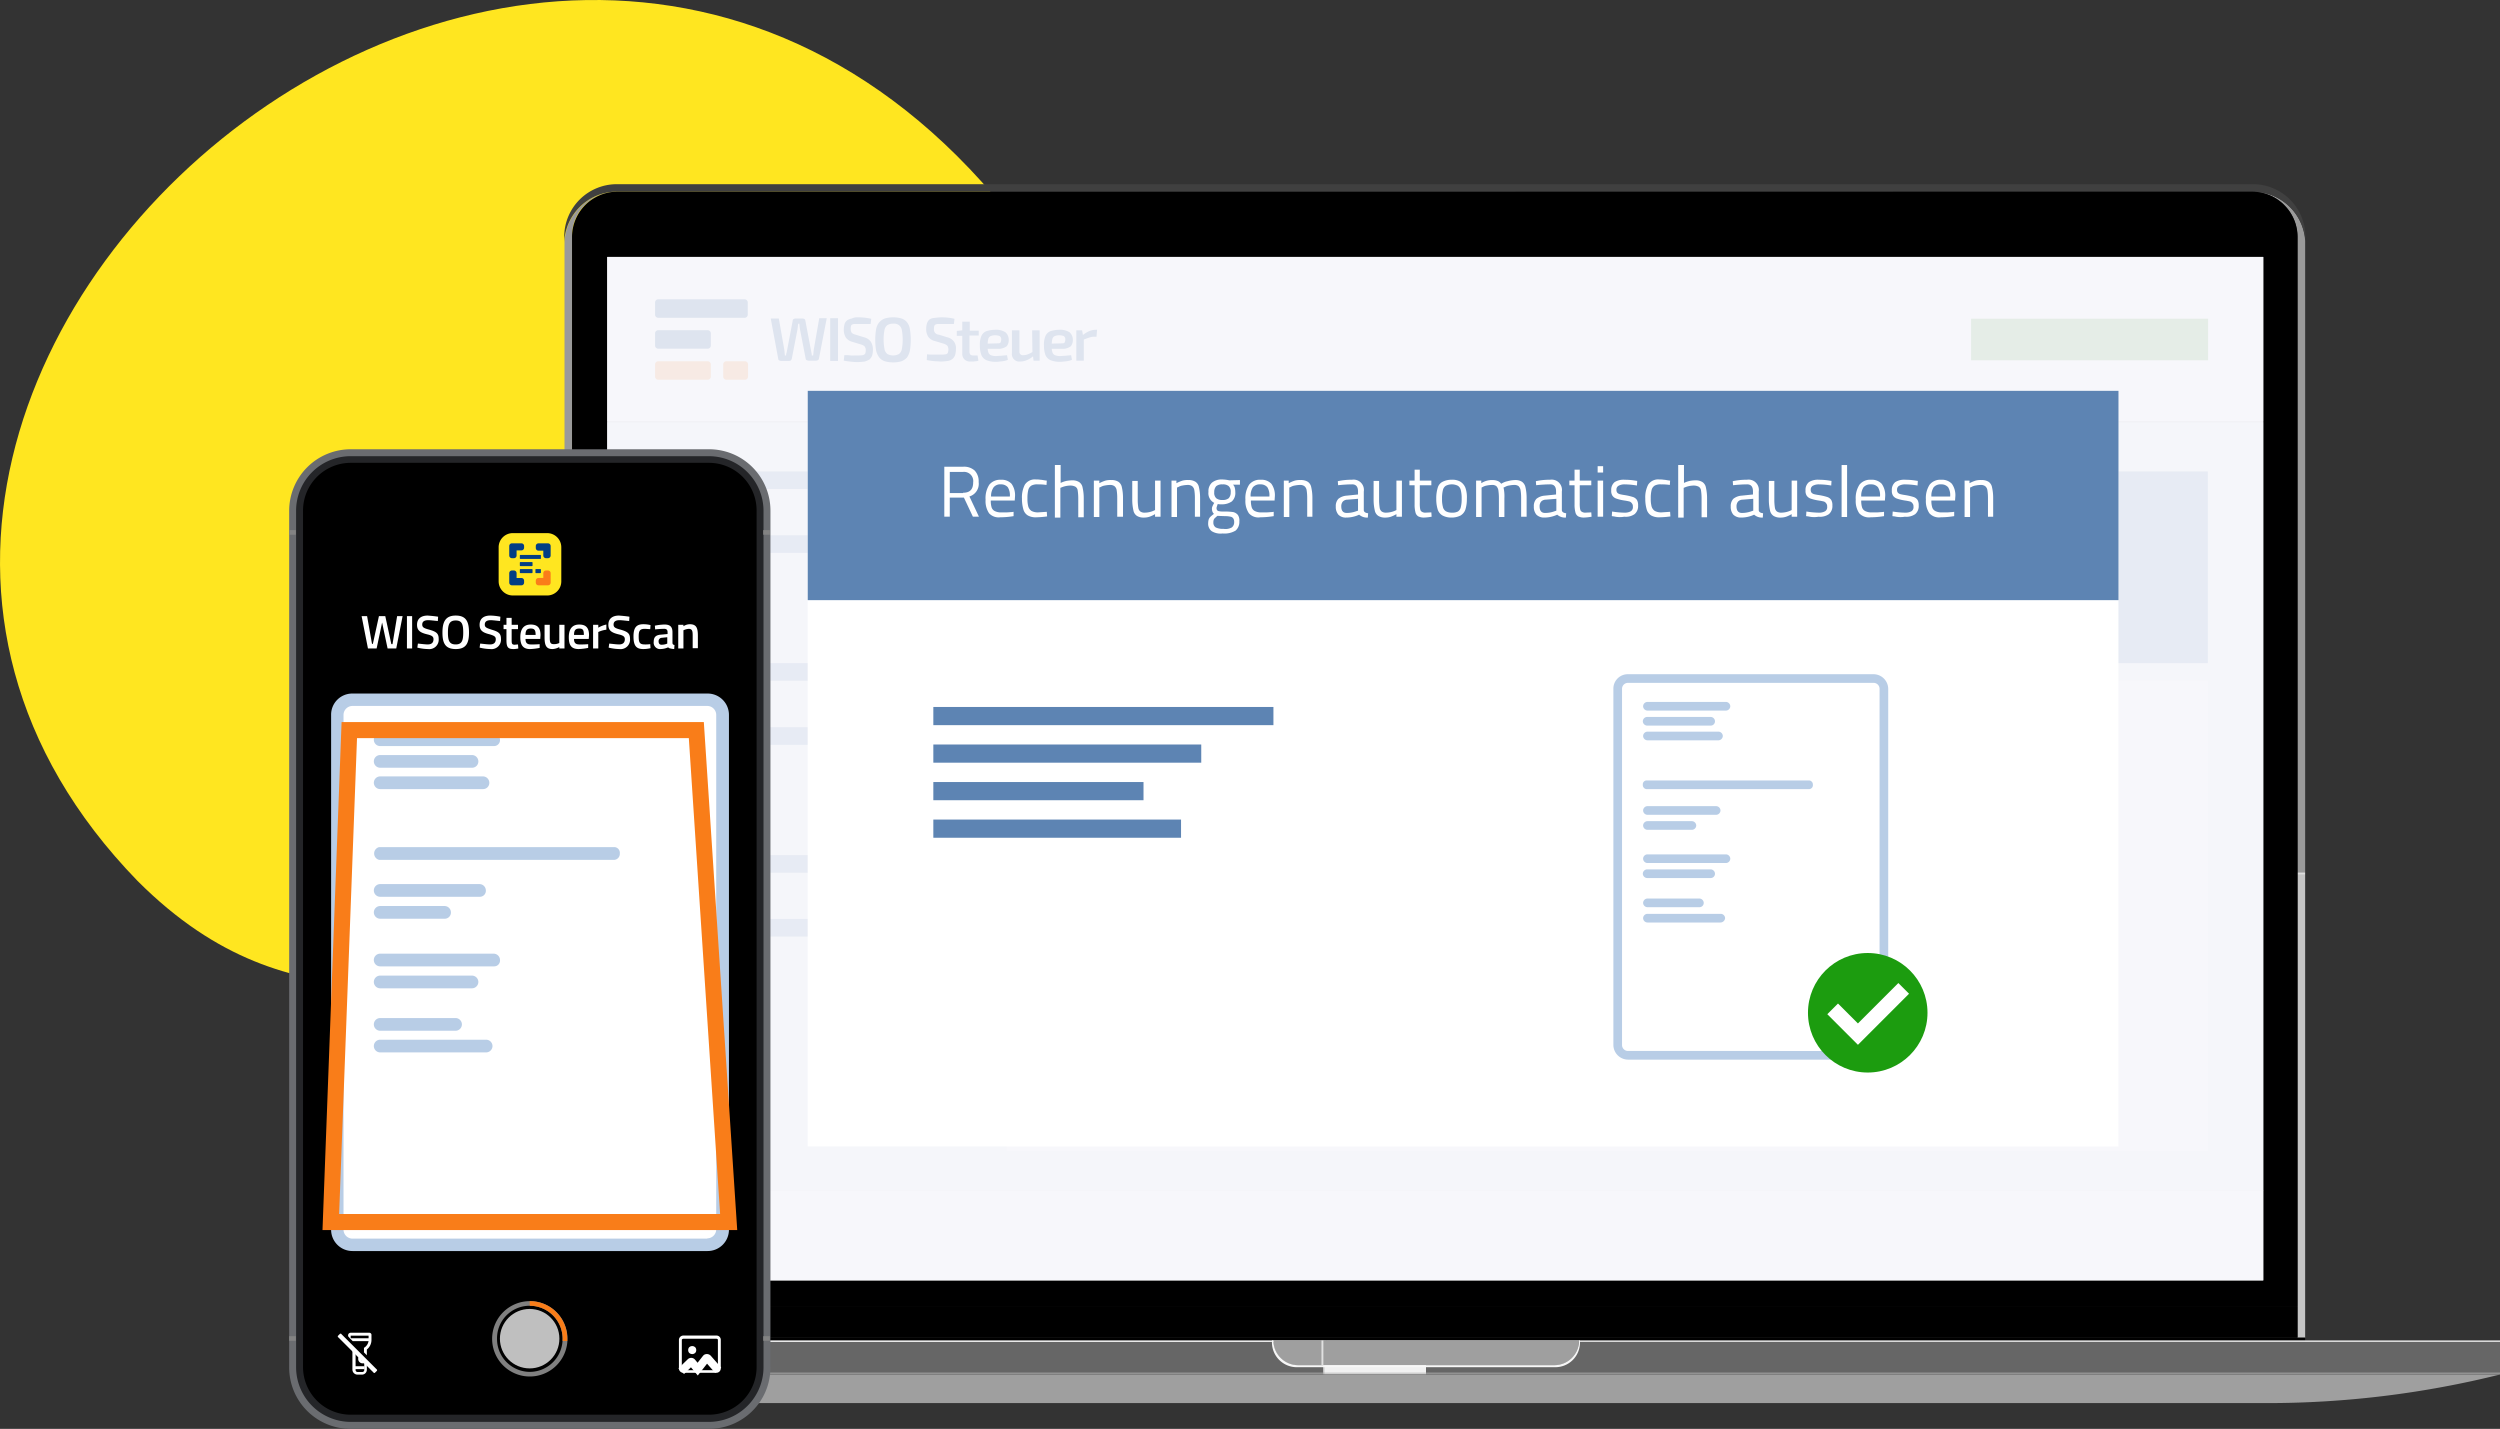<svg xmlns="http://www.w3.org/2000/svg" xmlns:xlink="http://www.w3.org/1999/xlink" width="468.055" height="267.512" viewBox="0 0 468.055 267.512">
  <rect x="0" y="0" width="468.055" height="267.512" fill="#333333" stroke="none"/>
  <defs>
    <linearGradient id="linear-gradient" x1="0.437" y1="0.593" x2="0.437" y2="0.596" gradientUnits="objectBoundingBox">
      <stop offset="0" stop-color="#9a9a9a"/>
      <stop offset="0.09" stop-color="#a2a2a2"/>
      <stop offset="0.24" stop-color="#b8b8b8"/>
      <stop offset="0.42" stop-color="#dbdbdb"/>
      <stop offset="0.45" stop-color="#e2e2e2"/>
      <stop offset="1" stop-color="#c5c5c5"/>
    </linearGradient>
    <linearGradient id="linear-gradient-2" x1="0.437" y1="11.052" x2="0.437" y2="11.101" gradientUnits="objectBoundingBox">
      <stop offset="0" stop-color="#404040"/>
      <stop offset="0.28" stop-color="#434343"/>
      <stop offset="0.45" stop-color="#4b4b4b"/>
      <stop offset="0.59" stop-color="#595959"/>
      <stop offset="0.71" stop-color="#6d6d6d"/>
      <stop offset="0.82" stop-color="#888"/>
      <stop offset="0.92" stop-color="#a7a7a7"/>
      <stop offset="1" stop-color="#c5c5c5"/>
    </linearGradient>
    <linearGradient id="linear-gradient-3" x1="0.904" y1="-15.932" x2="0.906" y2="-15.932" gradientUnits="objectBoundingBox">
      <stop offset="0" stop-color="#929292"/>
      <stop offset="0.01" stop-color="#c1c1c1"/>
      <stop offset="0.03" stop-color="#b2b2b2"/>
      <stop offset="0.05" stop-color="#9c9c9c"/>
      <stop offset="0.07" stop-color="#a4a4a4"/>
      <stop offset="0.09" stop-color="#afafaf"/>
      <stop offset="1" stop-color="#cfcfcf"/>
    </linearGradient>
    <linearGradient id="linear-gradient-4" x1="0.452" y1="-880.896" x2="0.453" y2="-880.896" gradientUnits="objectBoundingBox">
      <stop offset="0.01" stop-color="#f8f8f8"/>
      <stop offset="0.06" stop-color="#d0d0d0"/>
      <stop offset="0.5" stop-color="#f8f8f8"/>
      <stop offset="0.87" stop-color="#d0d0d0"/>
      <stop offset="0.88" stop-color="#d3d3d3"/>
      <stop offset="0.95" stop-color="#e9e9e9"/>
      <stop offset="1" stop-color="#f1f1f1"/>
    </linearGradient>
    <linearGradient id="linear-gradient-5" x1="-0.096" y1="-15.932" x2="-0.094" y2="-15.932" gradientUnits="objectBoundingBox">
      <stop offset="0" stop-color="#cfcfcf"/>
      <stop offset="0.91" stop-color="#afafaf"/>
      <stop offset="0.93" stop-color="#a4a4a4"/>
      <stop offset="0.95" stop-color="#9c9c9c"/>
      <stop offset="0.97" stop-color="#b2b2b2"/>
      <stop offset="0.99" stop-color="#c1c1c1"/>
      <stop offset="1" stop-color="#929292"/>
    </linearGradient>
    <linearGradient id="linear-gradient-6" x1="0.904" y1="-17.093" x2="0.906" y2="-17.093" gradientUnits="objectBoundingBox">
      <stop offset="0" stop-color="#666"/>
      <stop offset="0.01" stop-color="#d5d5d5"/>
      <stop offset="0.02" stop-color="#bdbdbd"/>
      <stop offset="0.04" stop-color="#868686"/>
      <stop offset="0.05" stop-color="#707070"/>
      <stop offset="0.06" stop-color="#787878"/>
      <stop offset="0.07" stop-color="#8e8e8e"/>
      <stop offset="0.09" stop-color="#b2b2b2"/>
      <stop offset="0.09" stop-color="#bcbcbc"/>
      <stop offset="1" stop-color="#f1f1f1"/>
    </linearGradient>
    <linearGradient id="linear-gradient-7" x1="-0.096" y1="-17.093" x2="-0.094" y2="-17.093" gradientUnits="objectBoundingBox">
      <stop offset="0" stop-color="#f1f1f1"/>
      <stop offset="0.91" stop-color="#bcbcbc"/>
      <stop offset="0.91" stop-color="#b2b2b2"/>
      <stop offset="0.93" stop-color="#8e8e8e"/>
      <stop offset="0.94" stop-color="#787878"/>
      <stop offset="0.95" stop-color="#707070"/>
      <stop offset="0.96" stop-color="#868686"/>
      <stop offset="0.98" stop-color="#bdbdbd"/>
      <stop offset="0.99" stop-color="#d5d5d5"/>
      <stop offset="1" stop-color="#666"/>
    </linearGradient>
    <linearGradient id="linear-gradient-8" x1="0.156" y1="-21.522" x2="0.166" y2="-21.522" gradientUnits="objectBoundingBox">
      <stop offset="0" stop-color="#9f9f9f"/>
      <stop offset="0.04" stop-color="#acacac"/>
      <stop offset="0.51" stop-color="#e5e5e5"/>
      <stop offset="0.96" stop-color="#acacac"/>
      <stop offset="1" stop-color="#9f9f9f"/>
    </linearGradient>
    <linearGradient id="linear-gradient-9" x1="0.159" y1="-19.724" x2="0.169" y2="-19.724" gradientUnits="objectBoundingBox">
      <stop offset="0" stop-color="#f7f7f7"/>
      <stop offset="0.52" stop-color="#f8f8f8"/>
      <stop offset="1" stop-color="#f7f7f7"/>
    </linearGradient>
    <linearGradient id="linear-gradient-10" x1="0.453" y1="-19.625" x2="0.453" y2="-19.524" gradientUnits="objectBoundingBox">
      <stop offset="0" stop-color="#575757"/>
      <stop offset="0.74" stop-color="#b9b9b9"/>
      <stop offset="0.85" stop-color="#b6b6b6"/>
      <stop offset="0.94" stop-color="#acacac"/>
      <stop offset="1" stop-color="#9f9f9f"/>
    </linearGradient>
    <linearGradient id="linear-gradient-11" x1="2.246" y1="0.431" x2="2.252" y2="0.431" gradientUnits="objectBoundingBox">
      <stop offset="0"/>
      <stop offset="1" stop-color="#545454"/>
    </linearGradient>
  </defs>
  <g id="Gruppe_28601" data-name="Gruppe 28601" transform="translate(-1050.444 -2685.97)">
    <path id="BG" d="M68.689,30.025c-160.6,81.139-2.238,276.992,96.248,181.3,29.938-29.938,13.99-55.958,25.741-83.378s30.777-23.5,39.731-60.994C235.445,42.336,218.1-45.518,68.689,30.025Z" transform="translate(1287.529 2685.97) rotate(90)" fill="#ffe620"/>
    <g id="Gruppe_24295" transform="translate(-62.217 2225.949)">
      <g id="Gruppe_20593_00000146483197647502833450000008387552633083280266_" transform="translate(1178.568 494.503)">
        <g id="Laptop_produkte_00000131326011036303261320000016402647471111221934_" transform="translate(0 0)">
          <path id="Pfad_10762_00000103260205854637372750000015775200172762066062_" d="M390.389,2.9H84.292A9.839,9.839,0,0,0,74.4,12.683v204.75h1.405V11.278a10.494,10.494,0,0,1,.108-1.3c0-.162.054-.27.054-.432a1.272,1.272,0,0,1,.108-.432c.054-.108.054-.27.108-.378a8.13,8.13,0,0,1,1.676-2.973c.108-.108.162-.216.27-.27l.162-.162A9.235,9.235,0,0,1,79.7,4.2a4.754,4.754,0,0,1,.541-.324,5.022,5.022,0,0,0,.541-.27h0l.432-.108h0a8.609,8.609,0,0,1,3.081-.541l306.1-.054a9.34,9.34,0,0,1,4,1.027c.162.108.378.216.541.324s.432.324.649.486h0l.324.27h0a1.645,1.645,0,0,1,.432.432l.162.162c.108.108.162.216.27.27a8.166,8.166,0,0,1,2.054,5.459V217.487h1.459V12.088A9.836,9.836,0,0,0,390.389,2.9Z" transform="translate(-34.618 -1.494)" fill="url(#linear-gradient)"/>
          <path id="Pfad_10763_00000113331329682764412540000002130342093013313203_" d="M74.3,10.083A9.85,9.85,0,0,1,84.246.3h306.1a9.85,9.85,0,0,1,9.946,9.783h0v.811A9.914,9.914,0,0,0,390.4,1.7H84.246A9.85,9.85,0,0,0,74.3,11.488h0Z" transform="translate(-34.572 -0.299)" fill="url(#linear-gradient-2)"/>
          <rect id="Rechteck_17536_00000023268545050222699050000010626733251703450765_" width="323.07" height="5.73" transform="translate(41.188 210.21)"/>
          <path id="Pfad_10764_00000102508014295396365570000009031170100032770495_" d="M400.07,11.332V211.7H77V11.332A8.489,8.489,0,0,1,85.486,2.9h306.1A8.525,8.525,0,0,1,400.07,11.332Z" transform="translate(-35.812 -1.494)"/>
          <path id="Pfad_10765_00000149383906306453972340000017699777093693745039_" d="M400.235,399.8v.54H74.3v-.54Z" transform="translate(-34.572 -183.861)"/>
          <rect id="Rechteck_17537_00000070833983447464026360000010036887557083784358_" width="201.074" height="6.108" transform="translate(0 216.75)" fill="url(#linear-gradient-3)"/>
          <rect id="Rechteck_17538_00000163062095453489959520000013865116024204338086_" width="402.148" height="0.324" transform="translate(0 216.48)" fill="url(#linear-gradient-4)"/>
          <rect id="Rechteck_17539_00000130637923062695976280000010660483466806021045_" width="201.074" height="6.108" transform="translate(201.074 216.75)" fill="url(#linear-gradient-5)"/>
          <rect id="Rechteck_17540_00000041989264945567091540000010671326961119652009_" width="201.074" height="5.73" transform="translate(0 216.75)" fill="url(#linear-gradient-6)"/>
          <rect id="Rechteck_17541_00000013188711907292456150000010034015585329801633_" width="201.074" height="5.73" transform="translate(201.074 216.75)" fill="url(#linear-gradient-7)"/>
          <path id="Pfad_10766_00000142864047824563079520000008392840167185097637_" d="M377.141,400.8a4.648,4.648,0,0,1-4.648,4.648H324.548A4.648,4.648,0,0,1,319.9,400.8h57.241Z" transform="translate(-147.419 -184.32)" fill="url(#linear-gradient-8)"/>
          <g id="Gruppe_19359_00000042710845826963627280000003205006493830185611_" transform="translate(172.228 216.462)">
            <path id="Pfad_10767_00000058562790546383674760000013929120321825214101_" d="M58.312.3a4.648,4.648,0,0,1-4.648,4.648H5.719A4.648,4.648,0,0,1,1.07.3H.8V.678A4.648,4.648,0,0,0,5.448,5.327H53.825A4.614,4.614,0,0,0,58.474.678h0V.3Z" transform="translate(-0.8 -0.3)" fill="url(#linear-gradient-9)"/>
          </g>
          <path id="Pfad_10768_00000018940856824735298090000014517619535204193176_" d="M.9,412.6a180.26,180.26,0,0,0,43.674,5.351H359.32a180.26,180.26,0,0,0,43.674-5.351Z" transform="translate(-0.846 -189.742)" fill="url(#linear-gradient-10)"/>
        </g>
        <rect id="Rechteck_25602_00000114782219883817885080000003036828766007384466_" width="310.043" height="30.864" transform="translate(47.782 13.622)" fill="#fff"/>
        <rect id="Rechteck_25603_00000085965553044292777260000005691997846837912728_" width="310.043" height="143.941" transform="translate(47.782 44.54)" fill="#edf1f5"/>
        <rect id="Rechteck_25604_00000075870926897936306000000012805623801101447341_" width="310.043" height="16.81" transform="translate(47.782 188.427)" fill="#fff"/>
        <path id="Rechteck_25666-2_00000035496885606781840080000006490906132764990345_" d="M227.6,99.8H452.457v35.891H227.6Z" transform="translate(-105.01 -46.018)" fill="#5d84b3"/>
        <rect id="Rechteck_25661_00000150083725413494152720000011826270199905328307_" width="46.701" height="3.297" transform="translate(56.755 53.782)" fill="#5d84b3"/>
        <rect id="Rechteck_25662_00000000222937612295293950000011454608463182077621_" width="36.053" height="3.297" transform="translate(56.755 65.728)" fill="#5d84b3"/>
        <rect id="Rechteck_25663_00000140008868223348327290000002706192971836152487_" width="21.243" height="3.297" transform="translate(56.755 77.728)" fill="#5d84b3"/>
        <rect id="Rechteck_25672_00000127046333787752847840000012196392773341231805_" width="21.243" height="3.297" transform="translate(56.755 113.618)" fill="#5d84b3"/>
        <rect id="Rechteck_25664_00000176017969180174795220000000870619141165169298_" width="50.755" height="3.297" transform="translate(56.755 89.673)" fill="#5d84b3"/>
        <rect id="Rechteck_25673_00000091700526573901378490000002766681220181797823_" width="50.755" height="3.297" transform="translate(56.755 125.618)" fill="#5d84b3"/>
        <rect id="Rechteck_25665_00000170980851717369334160000010503004742676536233_" width="57.133" height="3.297" transform="translate(56.755 101.673)" fill="#5d84b3"/>
        <rect id="Rechteck_25674_00000032631179109766959770000000659965103283855496_" width="57.133" height="3.297" transform="translate(56.755 137.563)" fill="#5d84b3"/>
        <rect id="Rechteck_25675_00000025408295902158814600000005378457834076972983_" width="44.377" height="7.784" transform="translate(303.125 25.189)" fill="#439b36"/>
        <rect id="Rechteck_25665-2_00000176003268689671427370000012251567664618513058_" width="128.212" height="3.297" transform="translate(133.401 75.349)" fill="#fff"/>
        <rect id="Rechteck_25665-3_00000119114974177805543850000003091930734371514526_" width="39.566" height="5.675" transform="translate(133.401 64.755)" fill="#fff"/>
        <g id="logo_00000065075590532356905920000009103692626532812681_" transform="translate(56.739 21.557)">
          <g id="Gruppe_4_00000165944810323920165720000005155850591275800233_" transform="translate(21.653 3.375)">
            <g id="Gruppe_3_00000133502246892574618030000001340715137941155462_" transform="translate(29.102 0.002)">
              <path id="Pfad_31_00000070817486003815746820000001748698512965647490_" d="M46.732,7.88a.727.727,0,0,0,.108-.486.728.728,0,0,0-.27-.649,1.253,1.253,0,0,0-.865-.162,2.448,2.448,0,0,0-.865.162.859.859,0,0,0-.432.541,4.731,4.731,0,0,0-.108.865h1.946C46.516,8.1,46.678,8.042,46.732,7.88Z" transform="translate(-20.787 -3.177)" fill="none"/>
              <path id="Pfad_32_00000148620251929480117960000007520211398237103261_" d="M24.532,7.88a1.578,1.578,0,0,0,.108-.486.728.728,0,0,0-.27-.649,1.253,1.253,0,0,0-.865-.162,2.448,2.448,0,0,0-.865.162.859.859,0,0,0-.432.541,4.731,4.731,0,0,0-.108.865h1.946C24.316,8.1,24.478,8.042,24.532,7.88Z" transform="translate(-10.587 -3.177)" fill="none"/>
              <path id="Pfad_33_00000078724538814717102240000016455347394991906693_" d="M34.326,8.854a4.31,4.31,0,0,1-.865.432,2.169,2.169,0,0,1-.811.162.635.635,0,0,1-.757-.541V4.8H30.488V9.07a1.4,1.4,0,0,0,1.189,1.568h.378a3.206,3.206,0,0,0,1.243-.27,4.018,4.018,0,0,0,1.135-.7l.108.811h1.135V4.8H34.272l.054,4.054Z" transform="translate(-14.435 -2.368)" fill="#023e84"/>
              <path id="Pfad_34_00000147913690434857446660000005565158002222692744_" d="M46.615,7.672a1.842,1.842,0,0,0,.378-1.189A1.874,1.874,0,0,0,46.4,5.078a3.252,3.252,0,0,0-2-.486h0a5.661,5.661,0,0,0-1.622.27,1.7,1.7,0,0,0-.919.919,4.109,4.109,0,0,0-.27,1.784,4.821,4.821,0,0,0,.27,1.73,1.8,1.8,0,0,0,.919.973,4.4,4.4,0,0,0,1.676.324,4.091,4.091,0,0,0,.811-.054,5.39,5.39,0,0,0,.865-.108,2.676,2.676,0,0,0,.7-.216l-.162-.865c-.324.054-.7.054-1.081.108-.378,0-.7.054-1.027.054a2.525,2.525,0,0,1-.919-.162.9.9,0,0,1-.486-.595,2.789,2.789,0,0,1-.108-.595h2.27A2.511,2.511,0,0,0,46.615,7.672Zm-3.567-.486a4.73,4.73,0,0,1,.108-.865.859.859,0,0,1,.432-.541,2.387,2.387,0,0,1,1.73,0,.787.787,0,0,1,.27.649,1.578,1.578,0,0,1-.108.486c-.054.162-.216.216-.486.216l-1.946.054Z" transform="translate(-19.535 -2.267)" fill="#023e84"/>
              <path id="Pfad_35_00000000200924710665818900000014942395719745658808_" d="M56.422,4.6a3.433,3.433,0,0,0-1.243.27,5.787,5.787,0,0,0-1.135.7l-.162-.865H52.8v5.675h1.405V6.438c.378-.162.7-.27,1.027-.378a2.745,2.745,0,0,1,.919-.162h.432l.108-1.3Z" transform="translate(-24.693 -2.276)" fill="#023e84"/>
              <path id="Pfad_36_00000126296225662498755070000011738133454757660299_" d="M6.043,4.894a2.152,2.152,0,0,0-1.3-.865L3.178,3.543a1.072,1.072,0,0,1-.7-.324.969.969,0,0,1-.216-.757,1.839,1.839,0,0,1,.054-.541.54.54,0,0,1,.216-.27,1.272,1.272,0,0,1,.432-.108H5.989L6.1.57A8.5,8.5,0,0,0,4.854.354,9.991,9.991,0,0,0,3.611.3,8.872,8.872,0,0,0,2.368.408a1.822,1.822,0,0,0-.919.27,1.646,1.646,0,0,0-.486.7A3.485,3.485,0,0,0,.8,2.462a2.677,2.677,0,0,0,.378,1.459,2.105,2.105,0,0,0,1.243.811l1.622.486a1.92,1.92,0,0,1,.486.216.918.918,0,0,1,.324.324,1.92,1.92,0,0,1,.108.541,2.713,2.713,0,0,1-.108.649.551.551,0,0,1-.432.27,4.369,4.369,0,0,1-.865.054H2.1A8.774,8.774,0,0,1,.962,7.219L.908,8.3a15.6,15.6,0,0,0,1.568.216c.486,0,.811.054,1.081.054a10.5,10.5,0,0,0,1.3-.108,1.777,1.777,0,0,0,.865-.378,1.646,1.646,0,0,0,.486-.7,4.115,4.115,0,0,0,.162-1.135A2.1,2.1,0,0,0,6.043,4.894Z" transform="translate(-0.8 -0.3)" fill="#023e84"/>
              <path id="Pfad_37_00000036227844617585233330000011128512602821906334_" d="M13.832,1.8H12.427V3.422L11.4,3.53v.919h1.027v3.3a1.43,1.43,0,0,0,.432,1.135,1.529,1.529,0,0,0,1.135.378h.432c.162,0,.378-.054.541-.054a1.578,1.578,0,0,0,.486-.108l-.162-.973h-.811a.913.913,0,0,1-.541-.162.872.872,0,0,1-.162-.486V4.395h1.73V3.476H13.832Z" transform="translate(-5.67 -0.989)" fill="#023e84"/>
              <path id="Pfad_38_00000052079918544284619870000012352539117909734808_" d="M24.415,7.672a1.842,1.842,0,0,0,.378-1.189A1.874,1.874,0,0,0,24.2,5.078a3.252,3.252,0,0,0-2-.486h0a5.661,5.661,0,0,0-1.622.27,1.7,1.7,0,0,0-.919.919,4.109,4.109,0,0,0-.27,1.784,4.821,4.821,0,0,0,.27,1.73,1.8,1.8,0,0,0,.919.973,4.4,4.4,0,0,0,1.676.324,4.091,4.091,0,0,0,.811-.054,5.39,5.39,0,0,0,.865-.108,2.676,2.676,0,0,0,.7-.216l-.162-.865c-.378.054-.7.054-1.081.108-.378,0-.7.054-1.027.054a2.525,2.525,0,0,1-.919-.162.9.9,0,0,1-.486-.595,2.789,2.789,0,0,1-.108-.595h2.27A2.706,2.706,0,0,0,24.415,7.672Zm-3.567-.486a4.731,4.731,0,0,1,.108-.865.859.859,0,0,1,.432-.541,2.387,2.387,0,0,1,1.73,0,.787.787,0,0,1,.27.649,1.578,1.578,0,0,1-.108.486c-.054.162-.216.216-.486.216l-1.946.054Z" transform="translate(-9.335 -2.267)" fill="#023e84"/>
            </g>
            <path id="Schriftzug-2_00000009561701939588721710000004817881778534087073_" d="M11.386.462,9.927,8.029a.46.46,0,0,1-.162.27.781.781,0,0,1-.378.108H7.981A1,1,0,0,1,7.6,8.3a.3.3,0,0,1-.162-.27L6.359,2.462c0-.162-.054-.324-.054-.486l-.054-.486H6.035c0,.162-.054.324-.054.486s-.054.324-.054.486L4.846,8.029c0,.108-.108.216-.162.324a.781.781,0,0,1-.378.108H2.846a1,1,0,0,1-.378-.108.3.3,0,0,1-.162-.27L.9.516H2.413L3.44,6.354c0,.162.054.324.054.486s.054.378.054.595h.216a1.92,1.92,0,0,1,.108-.541c.054-.162.054-.378.108-.541L5.008.949A.385.385,0,0,1,5.17.624.781.781,0,0,1,5.548.516h1.3a1,1,0,0,1,.378.108.467.467,0,0,1,.162.324L8.413,6.354c.054.162.054.378.108.541a1.839,1.839,0,0,1,.054.541h.27c0-.162.054-.378.054-.541s.054-.378.054-.541L9.981.462Zm2.108,0v8H12.035v-8ZM17.17.3a9.991,9.991,0,0,1,1.243.054,10.823,10.823,0,0,1,1.3.216l-.108.973H16.575a1.272,1.272,0,0,0-.432.108.359.359,0,0,0-.216.27,1.666,1.666,0,0,0-.054.541,1.241,1.241,0,0,0,.216.757,1.675,1.675,0,0,0,.7.324l1.568.486a2.152,2.152,0,0,1,1.3.865,2.8,2.8,0,0,1,.378,1.459,4.115,4.115,0,0,1-.162,1.135,2.057,2.057,0,0,1-.486.7,4.184,4.184,0,0,1-.865.378,10.5,10.5,0,0,1-1.3.108,8.409,8.409,0,0,1-1.081-.054,15.6,15.6,0,0,1-1.568-.216l.108-1.027a6.911,6.911,0,0,1,1.135.054,4.054,4.054,0,0,0,.811,0h.649a4.946,4.946,0,0,0,.865-.054.743.743,0,0,0,.432-.27,1.371,1.371,0,0,0,.108-.649.889.889,0,0,0-.108-.541A.554.554,0,0,0,18.3,5.6a1.92,1.92,0,0,0-.486-.216L16.2,4.894a2.2,2.2,0,0,1-1.243-.811,2.8,2.8,0,0,1-.378-1.459,4.115,4.115,0,0,1,.162-1.135,1.476,1.476,0,0,1,.486-.649,2.388,2.388,0,0,1,.865-.324A2.02,2.02,0,0,1,17.17.3Zm6.648,0a5,5,0,0,1,1.568.216,2.2,2.2,0,0,1,1.027.7,2.775,2.775,0,0,1,.541,1.3,12.414,12.414,0,0,1,0,4,3.477,3.477,0,0,1-.541,1.3,2.685,2.685,0,0,1-1.027.7,5,5,0,0,1-1.568.216,5.225,5.225,0,0,1-1.568-.216,2.2,2.2,0,0,1-1.027-.7,3.562,3.562,0,0,1-.595-1.3,12.414,12.414,0,0,1,0-4,2.855,2.855,0,0,1,.595-1.3,2.685,2.685,0,0,1,1.027-.7A5.225,5.225,0,0,1,23.818.3Zm0,1.189a1.9,1.9,0,0,0-1.081.27,1.46,1.46,0,0,0-.541.919,9.111,9.111,0,0,0-.162,1.784A9.952,9.952,0,0,0,22.2,6.246a1.46,1.46,0,0,0,.541.919,2.3,2.3,0,0,0,2.162,0,1.46,1.46,0,0,0,.541-.919,9.892,9.892,0,0,0,0-3.567,1.46,1.46,0,0,0-.541-.919A1.555,1.555,0,0,0,23.818,1.489Z" transform="translate(-0.9 -0.3)" fill="#023e84"/>
          </g>
          <g id="Gruppe_7_00000060739206110533387160000015556111698875360668_" transform="translate(0 0)">
            <path id="Pfad_3278_00000153697947141252011630000015176671801386318770_" d="M1.395,9.543A.592.592,0,0,1,.8,9V6.678a.592.592,0,0,1,.541-.595h9.3a.592.592,0,0,1,.595.541h0V8.948a.592.592,0,0,1-.541.595Zm0-5.784A.592.592,0,0,1,.8,3.219V.895A.592.592,0,0,1,1.341.3H17.556a.592.592,0,0,1,.595.541V3.165a.592.592,0,0,1-.541.595Z" transform="translate(-0.8 -0.3)" fill="#023e84"/>
            <g id="Gruppe_5_00000158722286499131575910000015315528351812977313_" transform="translate(0 11.597)">
              <path id="Pfad_3278-2_00000078763690215029499800000017132332224003951492_" d="M24.995,3.759a.592.592,0,0,1-.595-.541V.895A.592.592,0,0,1,24.941.3h3.513a.592.592,0,0,1,.595.541V3.165a.592.592,0,0,1-.541.595Z" transform="translate(-11.644 -0.3)" fill="#fa7d19"/>
              <path id="Pfad_3278-3_00000001650527082696659370000002384703989137834156_" d="M1.395,3.759A.592.592,0,0,1,.8,3.219V.895A.592.592,0,0,1,1.341.3h9.3a.592.592,0,0,1,.595.541V3.165a.592.592,0,0,1-.541.595Z" transform="translate(-0.8 -0.3)" fill="#fa7d19"/>
            </g>
          </g>
        </g>
        <path id="Rechteck_25666-3_00000127740466898737393040000015173897789827139234_" d="M227.6,172.3H452.457v88.051H227.6Z" transform="translate(-105.01 -79.33)" fill="#fff"/>
        <rect id="Rechteck_25603-2_00000146492323643691143280000007786572916882597032_" width="310.043" height="191.615" transform="translate(47.782 13.622)" fill="#f6f7fb" opacity="0.899"/>
        <g id="Gruppe_24297_00000007391763878206674890000014875506083806943164_" transform="translate(85.309 38.691)">
          <g id="Gruppe_28415" data-name="Gruppe 28415" transform="translate(0 0.011)">
            <path id="Rechteck_25666-4_00000103249573109997388700000006574769494090273696_" d="M180.4,71.9H425.8V213.355H180.4V71.9Z" transform="translate(-180.4 -71.9)" fill="#fff"/>
          </g>
          <path id="Rechteck_25666-5_00000066473531678385175010000003622062708646434971_" d="M164.8,76.7H410.2v39.188H164.8V76.7Z" transform="translate(-164.789 -76.7)" fill="#5d84b3"/>
          <g id="Gruppe_28416" data-name="Gruppe 28416" transform="translate(25.578 13.891)">
            <path id="Pfad_30438" data-name="Pfad 30438" d="M212.1,103h3.459a2.953,2.953,0,0,1,2.216.7,2.913,2.913,0,0,1,.757,2.162,2.472,2.472,0,0,1-1.73,2.7l1.784,3.784h-1.135l-1.676-3.567h-2.649v3.567H212.1Zm3.513,4.865c1.3,0,1.892-.649,1.892-1.946a1.72,1.72,0,0,0-1.946-1.946h-2.432v3.946h2.486Z" transform="translate(-212.1 -102.676)" fill="#fff"/>
            <path id="Pfad_30439" data-name="Pfad 30439" d="M227.049,113.77a4.085,4.085,0,0,1-.649-2.54,4.6,4.6,0,0,1,.7-2.811,2.622,2.622,0,0,1,2.162-.919,2.526,2.526,0,0,1,2,.757,3.674,3.674,0,0,1,.649,2.378l-.054.757h-4.486a4.218,4.218,0,0,0,.162,1.3,1.184,1.184,0,0,0,.649.7,2.564,2.564,0,0,0,1.243.216h.919c.324,0,.649-.054.919-.054l.378-.054v.811a15.424,15.424,0,0,1-2.486.216A2.43,2.43,0,0,1,227.049,113.77Zm3.892-3.135a2.824,2.824,0,0,0-.378-1.73,1.62,1.62,0,0,0-1.3-.541,1.576,1.576,0,0,0-1.351.541,2.868,2.868,0,0,0-.486,1.73Z" transform="translate(-218.671 -104.743)" fill="#fff"/>
            <path id="Pfad_30440" data-name="Pfad 30440" d="M240.135,114.157a1.9,1.9,0,0,1-.865-1.135,7,7,0,0,1-.27-2.054,5.144,5.144,0,0,1,.541-2.595,2.23,2.23,0,0,1,2.108-.973,4.09,4.09,0,0,1,.811.054c.27,0,.7.108,1.189.162l-.054.811a9.982,9.982,0,0,0-1.622-.108,2.333,2.333,0,0,0-1.189.216,1.347,1.347,0,0,0-.595.811,6.228,6.228,0,0,0-.162,1.622,5.338,5.338,0,0,0,.162,1.513,1.528,1.528,0,0,0,.595.811,2.5,2.5,0,0,0,1.243.27l1.622-.108.054.865a17.207,17.207,0,0,1-1.946.162A3.008,3.008,0,0,1,240.135,114.157Z" transform="translate(-224.46 -104.697)" fill="#fff"/>
            <path id="Pfad_30441" data-name="Pfad 30441" d="M250.454,102.4h1.027v3.351a5.194,5.194,0,0,1,1.081-.378,6.624,6.624,0,0,1,1.027-.108,2.377,2.377,0,0,1,1.351.324,1.558,1.558,0,0,1,.649,1.027,8.965,8.965,0,0,1,.216,2v3.567h-1.027V108.67a9.731,9.731,0,0,0-.108-1.513.943.943,0,0,0-.432-.7,2.09,2.09,0,0,0-.919-.216,4.555,4.555,0,0,0-1.622.324l-.27.108v5.567H250.4V102.4Z" transform="translate(-229.698 -102.4)" fill="#fff"/>
            <path id="Pfad_30442" data-name="Pfad 30442" d="M263.9,107.708h1.027v.486a6.505,6.505,0,0,1,1.135-.486,3.5,3.5,0,0,1,1.081-.108,2.377,2.377,0,0,1,1.351.324,1.558,1.558,0,0,1,.649,1.027,8.821,8.821,0,0,1,.216,1.946v3.567h-1.081v-3.513a8.938,8.938,0,0,0-.108-1.459,1.183,1.183,0,0,0-.432-.757,1.371,1.371,0,0,0-.865-.216,5.324,5.324,0,0,0-.919.108,2.029,2.029,0,0,0-.757.27l-.27.108v5.513H263.9Z" transform="translate(-235.901 -104.789)" fill="#fff"/>
            <path id="Pfad_30443" data-name="Pfad 30443" d="M278.065,114.394a1.558,1.558,0,0,1-.649-1.027,8.964,8.964,0,0,1-.216-2v-3.513h1.027v3.513a9.73,9.73,0,0,0,.108,1.513,1.094,1.094,0,0,0,.378.7,1.372,1.372,0,0,0,.865.216,4.276,4.276,0,0,0,1.892-.486V107.8H282.5v6.757H281.47v-.486a5.764,5.764,0,0,1-1.027.486,3.251,3.251,0,0,1-1.081.162A2.306,2.306,0,0,1,278.065,114.394Z" transform="translate(-242.012 -104.881)" fill="#fff"/>
            <path id="Pfad_30444" data-name="Pfad 30444" d="M290.6,107.708h1.027v.486a6.5,6.5,0,0,1,1.135-.486,3.5,3.5,0,0,1,1.081-.108,2.377,2.377,0,0,1,1.351.324,1.558,1.558,0,0,1,.649,1.027,8.822,8.822,0,0,1,.216,1.946v3.567h-.973v-3.513a8.942,8.942,0,0,0-.108-1.459,1.183,1.183,0,0,0-.432-.757,1.371,1.371,0,0,0-.865-.216,5.325,5.325,0,0,0-.919.108,2.029,2.029,0,0,0-.757.27l-.27.108v5.513h-1.027v-6.811Z" transform="translate(-248.169 -104.789)" fill="#fff"/>
            <path id="Pfad_30445" data-name="Pfad 30445" d="M304.149,117.075a1.747,1.747,0,0,1-.649-1.513,2.4,2.4,0,0,1,.108-.7,1.276,1.276,0,0,1,.324-.486c.162-.162.378-.324.649-.541a.97.97,0,0,1-.27-.378,1.6,1.6,0,0,1-.108-.541.92.92,0,0,1,.054-.378,4.673,4.673,0,0,1,.378-.757,2.008,2.008,0,0,1-1.081-2.054,2.128,2.128,0,0,1,.649-1.73,2.829,2.829,0,0,1,1.892-.595,6.13,6.13,0,0,1,1.351.162l2-.054v.865h-1.3a1.122,1.122,0,0,1,.324.541,3.389,3.389,0,0,1,.108.865,2.128,2.128,0,0,1-.649,1.73,3.21,3.21,0,0,1-1.946.541,2.855,2.855,0,0,1-.7-.054l-.162.486a.8.8,0,0,0-.054.324.568.568,0,0,0,.27.486,3.063,3.063,0,0,0,.865.108h.54a10.112,10.112,0,0,1,1.459.108,1.591,1.591,0,0,1,.865.541,1.851,1.851,0,0,1,.27,1.189,2.151,2.151,0,0,1-.7,1.73,4.046,4.046,0,0,1-2.432.541A3.15,3.15,0,0,1,304.149,117.075Zm3.784-.7a1.226,1.226,0,0,0,.432-1.027,1.153,1.153,0,0,0-.162-.649.787.787,0,0,0-.486-.324,4.56,4.56,0,0,0-1.027-.108l-1.459-.054a7.177,7.177,0,0,0-.595.541,1.153,1.153,0,0,0-.162.649,1.054,1.054,0,0,0,.432.973,3.008,3.008,0,0,0,1.459.27A2.387,2.387,0,0,0,307.932,116.373Zm-.595-5.459a1.576,1.576,0,0,0,.378-1.135,1.373,1.373,0,0,0-.378-1.135,1.582,1.582,0,0,0-1.135-.324,1.739,1.739,0,0,0-1.189.324,1.576,1.576,0,0,0-.378,1.135,1.374,1.374,0,0,0,.378,1.135,1.739,1.739,0,0,0,1.189.324A1.674,1.674,0,0,0,307.338,110.913Z" transform="translate(-254.096 -104.697)" fill="#fff"/>
            <path id="Pfad_30446" data-name="Pfad 30446" d="M317.049,113.77a4.085,4.085,0,0,1-.649-2.54,4.6,4.6,0,0,1,.7-2.811,2.552,2.552,0,0,1,2.162-.919,2.526,2.526,0,0,1,2,.757,3.674,3.674,0,0,1,.649,2.378l-.054.757h-4.432a4.219,4.219,0,0,0,.162,1.3,1.184,1.184,0,0,0,.649.7,2.564,2.564,0,0,0,1.243.216h.919c.324,0,.649-.054.919-.054l.378-.054v.811a15.926,15.926,0,0,1-2.486.216A2.364,2.364,0,0,1,317.049,113.77Zm3.838-3.135a2.824,2.824,0,0,0-.378-1.73,1.62,1.62,0,0,0-1.3-.541,1.687,1.687,0,0,0-1.405.541,2.9,2.9,0,0,0-.432,1.73Z" transform="translate(-260.024 -104.743)" fill="#fff"/>
            <path id="Pfad_30447" data-name="Pfad 30447" d="M329.5,107.708h1.027v.486a6.5,6.5,0,0,1,1.135-.486,3.5,3.5,0,0,1,1.081-.108,2.377,2.377,0,0,1,1.351.324,1.558,1.558,0,0,1,.649,1.027,8.823,8.823,0,0,1,.216,1.946v3.567h-.973v-3.513a8.935,8.935,0,0,0-.108-1.459,1.183,1.183,0,0,0-.432-.757,1.371,1.371,0,0,0-.865-.216,5.324,5.324,0,0,0-.919.108,2.029,2.029,0,0,0-.757.27l-.27.108v5.513h-1.027v-6.811Z" transform="translate(-266.043 -104.789)" fill="#fff"/>
            <path id="Pfad_30448" data-name="Pfad 30448" d="M348.187,114.04a2.214,2.214,0,0,1-.487-1.513,1.982,1.982,0,0,1,.487-1.459,2.807,2.807,0,0,1,1.567-.595l2.108-.216v-.595c0-.865-.378-1.3-1.081-1.3a25.547,25.547,0,0,0-2.649.162l-.054-.757a11.9,11.9,0,0,1,2.649-.27,1.931,1.931,0,0,1,2.216,2.216v3.459c0,.324.27.541.811.595l-.054.811a2.184,2.184,0,0,1-1.622-.541,5.669,5.669,0,0,1-2.432.541A1.912,1.912,0,0,1,348.187,114.04Zm3.351-.649.324-.108v-2.216l-2,.162a1.182,1.182,0,0,0-.865.378,1.375,1.375,0,0,0-.27.865c0,.811.324,1.243,1.027,1.243A5.189,5.189,0,0,0,351.538,113.392Z" transform="translate(-274.405 -104.743)" fill="#fff"/>
            <path id="Pfad_30449" data-name="Pfad 30449" d="M361.665,114.394a1.558,1.558,0,0,1-.649-1.027,8.964,8.964,0,0,1-.216-2v-3.513h1.027v3.513a9.727,9.727,0,0,0,.108,1.513,1.094,1.094,0,0,0,.378.7,1.371,1.371,0,0,0,.865.216,4.276,4.276,0,0,0,1.892-.486V107.8H366.1v6.757H365.07v-.486a5.764,5.764,0,0,1-1.027.486,3.25,3.25,0,0,1-1.081.162A2.306,2.306,0,0,1,361.665,114.394Z" transform="translate(-280.424 -104.881)" fill="#fff"/>
            <path id="Pfad_30450" data-name="Pfad 30450" d="M374.876,112.756a1.163,1.163,0,0,1-.541-.757,5.6,5.6,0,0,1-.162-1.513v-3.567H373.2v-.865h.973V104h.973v2.054h2.162v.865h-2.162v3.243a6.574,6.574,0,0,0,.054,1.135c.054.27.108.432.27.541a1.159,1.159,0,0,0,.649.216l1.189-.054.054.811a9.757,9.757,0,0,1-1.459.162A2.427,2.427,0,0,1,374.876,112.756Z" transform="translate(-286.122 -103.135)" fill="#fff"/>
            <path id="Pfad_30451" data-name="Pfad 30451" d="M383.689,114.2a1.974,1.974,0,0,1-.919-1.135,6.608,6.608,0,0,1-.27-2,6.738,6.738,0,0,1,.27-2.054,1.792,1.792,0,0,1,.919-1.135,3.657,3.657,0,0,1,1.676-.378,2.963,2.963,0,0,1,1.676.378,2.394,2.394,0,0,1,.919,1.135,5.391,5.391,0,0,1,.27,2.054,6.608,6.608,0,0,1-.27,2,2.119,2.119,0,0,1-.919,1.135,3.73,3.73,0,0,1-1.73.378A3.419,3.419,0,0,1,383.689,114.2Zm2.865-.757a1.284,1.284,0,0,0,.54-.811,5.773,5.773,0,0,0,.162-1.568,6.226,6.226,0,0,0-.162-1.622,1.284,1.284,0,0,0-.54-.811,2.519,2.519,0,0,0-2.27,0,1.284,1.284,0,0,0-.54.811,6.226,6.226,0,0,0-.162,1.622,5.337,5.337,0,0,0,.162,1.513,1.284,1.284,0,0,0,.54.811,2.2,2.2,0,0,0,1.135.27A2.236,2.236,0,0,0,386.554,113.446Z" transform="translate(-290.395 -104.743)" fill="#fff"/>
            <path id="Pfad_30452" data-name="Pfad 30452" d="M396.2,107.708h1.027v.486a3.62,3.62,0,0,1,2.054-.595,2.618,2.618,0,0,1,.973.162,1.383,1.383,0,0,1,.7.541,3.425,3.425,0,0,1,1.189-.486,5.876,5.876,0,0,1,1.405-.216,2.306,2.306,0,0,1,1.3.324,1.7,1.7,0,0,1,.649,1.027,8.819,8.819,0,0,1,.216,1.946v3.567h-1.027v-3.513a8.939,8.939,0,0,0-.108-1.459,1.432,1.432,0,0,0-.378-.757,1.371,1.371,0,0,0-.865-.216,5.324,5.324,0,0,0-.919.108,2.029,2.029,0,0,0-.757.27l-.27.108a7.364,7.364,0,0,1,.162,2v3.513h-1.027v-3.513a9.726,9.726,0,0,0-.108-1.513,1.432,1.432,0,0,0-.378-.757,1.278,1.278,0,0,0-.865-.216,5.324,5.324,0,0,0-.919.108,2.468,2.468,0,0,0-.757.27l-.216.108v5.513h-1.027v-6.811Z" transform="translate(-296.69 -104.789)" fill="#fff"/>
            <path id="Pfad_30453" data-name="Pfad 30453" d="M416.786,114.04a2.214,2.214,0,0,1-.486-1.513,1.982,1.982,0,0,1,.486-1.459,2.808,2.808,0,0,1,1.568-.595l2.108-.216v-.595c0-.865-.378-1.3-1.081-1.3a25.545,25.545,0,0,0-2.648.162l-.054-.757a11.9,11.9,0,0,1,2.649-.27,1.931,1.931,0,0,1,2.216,2.216v3.459c0,.324.27.541.811.595l-.054.811a2.184,2.184,0,0,1-1.622-.541,5.669,5.669,0,0,1-2.432.541A2,2,0,0,1,416.786,114.04Zm3.405-.649.324-.108v-2.216l-2,.162a1.182,1.182,0,0,0-.865.378,1.375,1.375,0,0,0-.27.865c0,.811.324,1.243,1.027,1.243A5.189,5.189,0,0,0,420.192,113.392Z" transform="translate(-305.925 -104.743)" fill="#fff"/>
            <path id="Pfad_30454" data-name="Pfad 30454" d="M430.276,112.756a1.163,1.163,0,0,1-.54-.757,5.6,5.6,0,0,1-.162-1.513v-3.567H428.6v-.865h.973V104h.973v2.054h2.162v.865h-2.162v3.243a6.577,6.577,0,0,0,.054,1.135c.054.27.108.432.27.541a1.159,1.159,0,0,0,.649.216l1.189-.054.054.811a9.757,9.757,0,0,1-1.459.162A2.427,2.427,0,0,1,430.276,112.756Z" transform="translate(-311.577 -103.135)" fill="#fff"/>
            <path id="Pfad_30455" data-name="Pfad 30455" d="M438.4,102.8h1.027v1.189H438.4Zm0,2.7h1.027v6.757H438.4Z" transform="translate(-316.08 -102.584)" fill="#fff"/>
            <path id="Pfad_30456" data-name="Pfad 30456" d="M443.641,114.365l-.432-.054.054-.865a15.812,15.812,0,0,0,2.324.216,2.272,2.272,0,0,0,1.189-.27.893.893,0,0,0,.378-.865.862.862,0,0,0-.216-.649.787.787,0,0,0-.486-.324,8.478,8.478,0,0,0-.865-.162l-.324-.054a7.9,7.9,0,0,1-1.243-.324,1.45,1.45,0,0,1-.7-.541,1.625,1.625,0,0,1-.216-.973,1.854,1.854,0,0,1,.649-1.568,3.17,3.17,0,0,1,1.892-.432,11.817,11.817,0,0,1,1.946.162l.378.054-.054.865a14.11,14.11,0,0,0-2.27-.216,2.272,2.272,0,0,0-1.189.27.818.818,0,0,0-.378.757.807.807,0,0,0,.162.541,1.045,1.045,0,0,0,.487.27,8.483,8.483,0,0,0,.865.162l.324.054a11.221,11.221,0,0,1,1.3.324,1.45,1.45,0,0,1,.7.541,1.933,1.933,0,0,1,.216,1.027,1.966,1.966,0,0,1-.649,1.622,2.89,2.89,0,0,1-1.946.486A4.547,4.547,0,0,1,443.641,114.365Z" transform="translate(-318.239 -104.743)" fill="#fff"/>
            <path id="Pfad_30457" data-name="Pfad 30457" d="M456.035,114.157a1.9,1.9,0,0,1-.865-1.135,7,7,0,0,1-.27-2.054,5.144,5.144,0,0,1,.541-2.595,2.23,2.23,0,0,1,2.108-.973,4.09,4.09,0,0,1,.811.054c.27,0,.7.108,1.189.162l-.054.811a9.982,9.982,0,0,0-1.622-.108,2.332,2.332,0,0,0-1.189.216,1.347,1.347,0,0,0-.595.811,6.227,6.227,0,0,0-.162,1.622,5.338,5.338,0,0,0,.162,1.513,1.528,1.528,0,0,0,.595.811,2.5,2.5,0,0,0,1.243.27l1.622-.108.054.865a17.206,17.206,0,0,1-1.946.162A3.008,3.008,0,0,1,456.035,114.157Z" transform="translate(-323.661 -104.697)" fill="#fff"/>
            <path id="Pfad_30458" data-name="Pfad 30458" d="M466.354,102.4h1.027v3.351a5.194,5.194,0,0,1,1.081-.378,6.624,6.624,0,0,1,1.027-.108,2.377,2.377,0,0,1,1.351.324,1.558,1.558,0,0,1,.649,1.027,8.968,8.968,0,0,1,.216,2v3.567h-1.027V108.67a9.731,9.731,0,0,0-.108-1.513.943.943,0,0,0-.432-.7,2.09,2.09,0,0,0-.919-.216,4.555,4.555,0,0,0-1.622.324l-.27.108v5.567H466.3V102.4Z" transform="translate(-328.899 -102.4)" fill="#fff"/>
            <path id="Pfad_30459" data-name="Pfad 30459" d="M484.987,114.04a2.214,2.214,0,0,1-.487-1.513,1.982,1.982,0,0,1,.487-1.459,2.808,2.808,0,0,1,1.568-.595l2.108-.216v-.595c0-.865-.378-1.3-1.081-1.3a25.545,25.545,0,0,0-2.649.162l-.054-.757a11.9,11.9,0,0,1,2.649-.27,1.931,1.931,0,0,1,2.216,2.216v3.459c0,.324.27.541.811.595l-.054.811a2.184,2.184,0,0,1-1.622-.541,5.669,5.669,0,0,1-2.432.541A2,2,0,0,1,484.987,114.04Zm3.405-.649.324-.108v-2.216l-2,.162a1.182,1.182,0,0,0-.865.378,1.375,1.375,0,0,0-.27.865c0,.811.324,1.243,1.027,1.243A5.189,5.189,0,0,0,488.392,113.392Z" transform="translate(-337.262 -104.743)" fill="#fff"/>
            <path id="Pfad_30460" data-name="Pfad 30460" d="M498.565,114.394a1.558,1.558,0,0,1-.649-1.027,8.966,8.966,0,0,1-.216-2v-3.513h1.027v3.513a9.727,9.727,0,0,0,.108,1.513,1.094,1.094,0,0,0,.378.7,1.371,1.371,0,0,0,.865.216,4.276,4.276,0,0,0,1.892-.486V107.8H503v6.757H501.97v-.486a5.764,5.764,0,0,1-1.027.486,3.251,3.251,0,0,1-1.081.162A2.305,2.305,0,0,1,498.565,114.394Z" transform="translate(-343.327 -104.881)" fill="#fff"/>
            <path id="Pfad_30461" data-name="Pfad 30461" d="M510.941,114.365l-.432-.054.054-.865a15.81,15.81,0,0,0,2.324.216,2.272,2.272,0,0,0,1.189-.27.893.893,0,0,0,.378-.865.861.861,0,0,0-.216-.649.787.787,0,0,0-.486-.324,8.48,8.48,0,0,0-.865-.162l-.324-.054a7.89,7.89,0,0,1-1.243-.324,1.45,1.45,0,0,1-.7-.541,1.626,1.626,0,0,1-.216-.973,1.854,1.854,0,0,1,.649-1.568,3.17,3.17,0,0,1,1.892-.432,11.816,11.816,0,0,1,1.946.162l.378.054-.054.865a14.11,14.11,0,0,0-2.27-.216,2.271,2.271,0,0,0-1.189.27.818.818,0,0,0-.378.757.807.807,0,0,0,.162.541,1.045,1.045,0,0,0,.486.27,8.49,8.49,0,0,0,.865.162l.324.054a11.221,11.221,0,0,1,1.3.324,1.449,1.449,0,0,1,.7.541,1.933,1.933,0,0,1,.216,1.027,1.966,1.966,0,0,1-.649,1.622,2.89,2.89,0,0,1-1.946.486A4.548,4.548,0,0,1,510.941,114.365Z" transform="translate(-349.162 -104.743)" fill="#fff"/>
            <path id="Pfad_30462" data-name="Pfad 30462" d="M522.9,102.4h1.027v9.729H522.9Z" transform="translate(-354.906 -102.4)" fill="#fff"/>
            <path id="Pfad_30463" data-name="Pfad 30463" d="M528.449,113.77a4.086,4.086,0,0,1-.649-2.54,4.6,4.6,0,0,1,.7-2.811,2.552,2.552,0,0,1,2.162-.919,2.526,2.526,0,0,1,2,.757,3.674,3.674,0,0,1,.649,2.378l-.054.757h-4.432a4.217,4.217,0,0,0,.162,1.3,1.184,1.184,0,0,0,.649.7,2.564,2.564,0,0,0,1.243.216h.919c.324,0,.649-.054.919-.054l.378-.054v.811a15.926,15.926,0,0,1-2.486.216A2.481,2.481,0,0,1,528.449,113.77Zm3.892-3.135a2.823,2.823,0,0,0-.378-1.73,1.62,1.62,0,0,0-1.3-.541,1.688,1.688,0,0,0-1.405.541,2.9,2.9,0,0,0-.432,1.73Z" transform="translate(-357.157 -104.743)" fill="#fff"/>
            <path id="Pfad_30464" data-name="Pfad 30464" d="M540.84,114.365l-.432-.054.054-.865a15.811,15.811,0,0,0,2.324.216,2.271,2.271,0,0,0,1.189-.27.892.892,0,0,0,.378-.865.862.862,0,0,0-.216-.649.787.787,0,0,0-.486-.324,8.488,8.488,0,0,0-.865-.162l-.324-.054a7.9,7.9,0,0,1-1.243-.324,1.45,1.45,0,0,1-.7-.541,1.625,1.625,0,0,1-.216-.973,1.854,1.854,0,0,1,.649-1.568,3.17,3.17,0,0,1,1.892-.432,11.817,11.817,0,0,1,1.946.162l.378.054-.054.865a14.11,14.11,0,0,0-2.27-.216,2.272,2.272,0,0,0-1.189.27.818.818,0,0,0-.378.757.807.807,0,0,0,.162.541,1.045,1.045,0,0,0,.487.27,8.485,8.485,0,0,0,.865.162l.324.054a11.216,11.216,0,0,1,1.3.324,1.45,1.45,0,0,1,.7.541,1.932,1.932,0,0,1,.216,1.027,1.966,1.966,0,0,1-.649,1.622,2.89,2.89,0,0,1-1.946.486A4.546,4.546,0,0,1,540.84,114.365Z" transform="translate(-362.901 -104.743)" fill="#fff"/>
            <path id="Pfad_30465" data-name="Pfad 30465" d="M552.749,113.77a4.085,4.085,0,0,1-.649-2.54,4.6,4.6,0,0,1,.7-2.811,2.552,2.552,0,0,1,2.162-.919,2.526,2.526,0,0,1,2,.757,3.673,3.673,0,0,1,.649,2.378l-.054.757h-4.432a4.216,4.216,0,0,0,.162,1.3,1.183,1.183,0,0,0,.649.7,2.565,2.565,0,0,0,1.243.216h.919c.324,0,.649-.054.919-.054l.378-.054v.811a15.926,15.926,0,0,1-2.486.216A2.422,2.422,0,0,1,552.749,113.77Zm3.892-3.135a2.824,2.824,0,0,0-.378-1.73,1.62,1.62,0,0,0-1.3-.541,1.687,1.687,0,0,0-1.405.541,2.894,2.894,0,0,0-.432,1.73Z" transform="translate(-368.322 -104.743)" fill="#fff"/>
            <path id="Pfad_30466" data-name="Pfad 30466" d="M565.3,107.708h1.027v.486a6.507,6.507,0,0,1,1.135-.486,3.5,3.5,0,0,1,1.081-.108,2.377,2.377,0,0,1,1.351.324,1.558,1.558,0,0,1,.649,1.027,8.817,8.817,0,0,1,.216,1.946v3.567h-.973v-3.513a8.934,8.934,0,0,0-.108-1.459,1.184,1.184,0,0,0-.432-.757,1.372,1.372,0,0,0-.865-.216,5.324,5.324,0,0,0-.919.108,2.03,2.03,0,0,0-.757.27l-.27.108v5.513h-1.027v-6.811Z" transform="translate(-374.388 -104.789)" fill="#fff"/>
          </g>
          <rect id="Rechteck_26025_00000139291640632821790220000010024229706972466357_" width="63.674" height="3.405" transform="translate(23.524 59.187)" fill="#5d84b3"/>
          <rect id="Rechteck_26026_00000140004026444769927440000011634586077885390227_" width="50.16" height="3.405" transform="translate(23.524 66.214)" fill="#5d84b3"/>
          <rect id="Rechteck_26027_00000137113012296003510040000005798441435582578587_" width="39.35" height="3.405" transform="translate(23.524 73.241)" fill="#5d84b3"/>
          <rect id="Rechteck_26028_00000081649832637604896120000017514525877087681932_" width="46.377" height="3.405" transform="translate(23.524 80.268)" fill="#5d84b3"/>
        </g>
        <g id="Gruppe_25849" transform="translate(236.15 91.745)">
          <path id="Rechteck_25906_00000023254876061777908310000015487149447032493717_" d="M3.043-.7h43.4A3.253,3.253,0,0,1,49.69,2.543V66.6a3.253,3.253,0,0,1-3.243,3.243H3.043A3.253,3.253,0,0,1-.2,66.6V2.543A3.253,3.253,0,0,1,3.043-.7Z" transform="translate(0.958 1.511)" fill="#fff"/>
          <path id="Rechteck_25906_-_Kontur_00000176025360505602056030000000327535045180488342_" d="M1.155-2.2H47.1A2.768,2.768,0,0,1,49.856.557V67.2A2.768,2.768,0,0,1,47.1,69.96H1.155A2.768,2.768,0,0,1-1.6,67.2V.557A2.7,2.7,0,0,1,1.155-2.2ZM47.1,68.338A1.108,1.108,0,0,0,48.235,67.2V.557A1.108,1.108,0,0,0,47.1-.578H1.155A1.108,1.108,0,0,0,.02.557V67.2a1.108,1.108,0,0,0,1.135,1.135Z" transform="translate(1.603 2.2)" fill="#b8cde6"/>
          <path id="Linie_1377_00000044168735953452239400000012848814757110129283_" d="M24.213,9.022H9.511A.831.831,0,0,1,8.7,8.211h0A.831.831,0,0,1,9.511,7.4h14.7a.831.831,0,0,1,.811.811h0a.831.831,0,0,1-.811.811Z" transform="translate(-3.131 -2.211)" fill="#b8cde6"/>
          <path id="Linie_1378_00000048480934940698294690000013725603600769380025_" d="M39.782,36.222H9.243a.766.766,0,0,1-.649-.811.726.726,0,0,1,.649-.811h30.54a.766.766,0,0,1,.649.811A.734.734,0,0,1,39.782,36.222Z" transform="translate(-3.079 -14.709)" fill="#b8cde6"/>
          <path id="Linie_1380_00000103228694110529408440000003893755315082050485_" d="M21.3,14.222H9.411a.831.831,0,0,1-.811-.811h0a.831.831,0,0,1,.811-.811H21.3a.831.831,0,0,1,.811.811h0a.8.8,0,0,1-.811.811Z" transform="translate(-3.085 -4.6)" fill="#b8cde6"/>
          <path id="Linie_1381_00000119096240674534711570000014481464084389861782_" d="M24.213,61.822H9.511a.831.831,0,0,1-.811-.811h0a.831.831,0,0,1,.811-.811h14.7a.831.831,0,0,1,.811.811h0a.831.831,0,0,1-.811.811Z" transform="translate(-3.131 -26.471)" fill="#b8cde6"/>
          <path id="Linie_1382_00000179642996110991552740000000896589313737069967_" d="M21.3,67.022H9.411a.831.831,0,0,1-.811-.811h0a.831.831,0,0,1,.811-.811H21.3a.831.831,0,0,1,.811.811h0a.8.8,0,0,1-.811.811Z" transform="translate(-3.085 -28.861)" fill="#b8cde6"/>
          <path id="Linie_1383_00000109022962985266744840000015006612897734797957_" d="M19.24,77.122H9.511a.831.831,0,0,1-.811-.811h0a.831.831,0,0,1,.811-.811H19.24a.831.831,0,0,1,.811.811h0a.8.8,0,0,1-.811.811Z" transform="translate(-3.131 -33.501)" fill="#b8cde6"/>
          <path id="Linie_1384_00000103231039075425043810000013476960854868164260_" d="M23.186,82.422H9.511a.831.831,0,0,1-.811-.811h0a.831.831,0,0,1,.811-.811H23.24a.831.831,0,0,1,.811.811h0a.881.881,0,0,1-.865.811Z" transform="translate(-3.131 -35.937)" fill="#b8cde6"/>
          <path id="Linie_1389_00000059997214804457430740000005342418104097414317_" d="M22.754,19.322H9.511a.831.831,0,0,1-.811-.811h0a.831.831,0,0,1,.811-.811h13.3a.831.831,0,0,1,.811.811h0a.844.844,0,0,1-.865.811Z" transform="translate(-3.131 -6.944)" fill="#b8cde6"/>
          <path id="Linie_1390_00000092441557935081907300000012905460312257441722_" d="M22.375,45.122H9.511a.831.831,0,0,1-.811-.811h0a.831.831,0,0,1,.811-.811H22.375a.831.831,0,0,1,.811.811h0a.831.831,0,0,1-.811.811Z" transform="translate(-3.131 -18.798)" fill="#b8cde6"/>
          <path id="Linie_1391_00000127030950370990116860000010673230338169224862_" d="M17.835,50.322H9.511a.831.831,0,0,1-.811-.811h0a.831.831,0,0,1,.811-.811h8.324a.831.831,0,0,1,.811.811h0a.831.831,0,0,1-.811.811Z" transform="translate(-3.131 -21.187)" fill="#b8cde6"/>
        </g>
        <g id="Gruppe_24386" transform="translate(272.585 143.942)">
          <circle id="Ellipse_1335_00000122679191082429969240000000124293538953282495_" cx="11.189" cy="11.189" r="11.189" fill="#1c9c0f"/>
          <path id="Vereinigungsmenge_44_00000035523556787139300210000012044542417531061407_" d="M515.53,286.567l-3.73-3.73,2-2,3.73,3.73L525.1,277l2,2-9.567,9.567Z" transform="translate(-508.179 -271.379)" fill="#fff"/>
        </g>
      </g>
      <g id="Gruppe_24298_00000129902758346809738580000014001743898221955226_" transform="translate(1166.8 544.133)">
        <g id="Gruppe_23781_00000145035323561025072400000010233639589062965928_" transform="translate(0 0)">
          <path id="Pfad_13885_00000175325121415721171660000000071713532830970556_" d="M12.313.3H79.392A11.488,11.488,0,0,1,90.905,11.813h0V172.186A11.488,11.488,0,0,1,79.392,183.7H12.313A11.488,11.488,0,0,1,.8,172.186h0V11.813A11.523,11.523,0,0,1,12.313.3Z" transform="translate(-0.8 -0.3)" fill="#6a6c70"/>
          <path id="Pfad_13884_00000109015206508945889820000012243131916989530797_" d="M13.416,2.7H80.495A10.242,10.242,0,0,1,90.711,12.916h0V173.289A10.242,10.242,0,0,1,80.495,183.5H13.416A10.242,10.242,0,0,1,3.2,173.289V12.916A10.208,10.208,0,0,1,13.416,2.7Z" transform="translate(-1.903 -1.403)" fill="#242528"/>
          <path id="Pfad_13883_00000042726707362622756760000013037999893820381113_" d="M14.519,5H81.6a8.927,8.927,0,0,1,8.919,8.919h0V174.292A8.927,8.927,0,0,1,81.6,183.21H14.519A8.927,8.927,0,0,1,5.6,174.292h0V13.973A8.939,8.939,0,0,1,14.519,5Z" transform="translate(-3.005 -2.46)" fill="url(#linear-gradient-11)"/>
          <rect id="Rechteck_25916_00000121981708462032738870000013168151283276153753_" width="1.243" height="0.865" transform="translate(0 15.135)" fill="#838383"/>
          <rect id="Rechteck_25917_00000145779944894611563620000005784874975120918698_" width="1.243" height="0.865" transform="translate(88.754 15.135)" fill="#838383"/>
          <rect id="Rechteck_25918_00000062872889842969256430000014577041155663911316_" width="1.243" height="0.865" transform="translate(0 166.048)" fill="#838383"/>
          <rect id="Rechteck_25919_00000095317541008756082920000005773788816369559168_" width="1.243" height="0.865" transform="translate(88.754 166.048)" fill="#838383"/>
          <path id="Pfad_13886_00000083078747397480730520000011047186629000439486_" d="M42.6,5.7H87.409V7.808a4.683,4.683,0,0,1-4.648,4.648H47.248A4.683,4.683,0,0,1,42.6,7.808h0Z" transform="translate(-20.006 -2.781)"/>
          <g id="Gruppe_24112_00000183221934137143100970000007293865709698366362_" transform="translate(7.798 45.734)">
            <g id="Gruppe_85_00000182498044820741492080000013515679034498929039_" transform="translate(30.2 113.757)">
              <path id="Pfad_4502_00000092447770706558155880000015273061384226021785_" d="M7.881.3a7.054,7.054,0,1,0,7.027,7.081h0A7.025,7.025,0,0,0,7.881.3Zm0,13.243A6.159,6.159,0,0,1,1.719,7.381,6.092,6.092,0,0,1,7.827,1.165a6.159,6.159,0,0,1,6.162,6.162h0a6.159,6.159,0,0,1-6.108,6.216Z" transform="translate(-0.8 -0.3)" fill="#fff" opacity="0.501"/>
              <circle id="Ellipse_193_00000101103532873403034930000010400130293002984869_" cx="5.567" cy="5.567" r="5.567" transform="translate(1.459 1.459)" fill="#fff" opacity="0.748"/>
              <g id="Gruppe_19674_00000103238648441937143710000012765294224406418066_" transform="translate(7.039 0)">
                <path id="Pfad_4501_00000102519397109766787410000016744894880904760479_" d="M6.962,7.327v.432h.865V7.327A7.013,7.013,0,0,0,.8.3v.865A6.159,6.159,0,0,1,6.962,7.327Z" transform="translate(-0.8 -0.3)" fill="#f97d19"/>
              </g>
            </g>
            <g id="Gruppe_24308_00000010268638865876352720000011212574633369713566_" transform="translate(0.053 0)">
              <path id="Rechteck_25906-2_00000034808934118543790300000014050695516573652872_" d="M3.743,0H69.417A3.253,3.253,0,0,1,72.66,3.243v95.51A3.253,3.253,0,0,1,69.417,102H3.743A3.253,3.253,0,0,1,.5,98.753V3.243A3.253,3.253,0,0,1,3.743,0Z" transform="translate(0.636 1.189)" fill="#fff"/>
              <path id="Rechteck_25906_-_Kontur-2_00000017500759364143113820000011284661840009358508_" d="M2.4-2.2H68.883a3.991,3.991,0,0,1,4,4V98.175a3.991,3.991,0,0,1-4,4H2.4a3.991,3.991,0,0,1-4-4V1.8A3.957,3.957,0,0,1,2.4-2.2Zm66.43,102A1.684,1.684,0,0,0,70.5,98.121V1.8A1.684,1.684,0,0,0,68.829.124H2.4A1.684,1.684,0,0,0,.723,1.8V98.175A1.684,1.684,0,0,0,2.4,99.851h66.43Z" transform="translate(1.602 2.2)" fill="#b8cde6"/>
              <path id="Linie_1377-2_00000014611804877757370420000000479831126749999253_" d="M35.686,13.978h-21.3a1.189,1.189,0,1,1,0-2.378H35.632a1.2,1.2,0,0,1,1.189,1.189h0a1.121,1.121,0,0,1-1.135,1.189Z" transform="translate(-5.199 -4.141)" fill="#b8cde6"/>
              <path id="Linie_1378-2_00000008849020889722026030000004271197741828600765_" d="M58.321,53.378H14.215a1.229,1.229,0,0,1,0-2.378H58.375a1.081,1.081,0,0,1,.919,1.189A1.131,1.131,0,0,1,58.321,53.378Z" transform="translate(-5.241 -22.244)" fill="#b8cde6"/>
              <path id="Linie_1380-2_00000110465344284552152210000012768618237559946664_" d="M31.578,21.478H14.389a1.189,1.189,0,1,1,0-2.378H31.578a1.2,1.2,0,0,1,1.189,1.189h0A1.166,1.166,0,0,1,31.578,21.478Z" transform="translate(-5.199 -7.587)" fill="#b8cde6"/>
              <path id="Linie_1381-2_00000068641982622337946960000009728537009806304395_" d="M35.686,90.278h-21.3a1.189,1.189,0,1,1,0-2.378H35.632a1.2,1.2,0,0,1,1.189,1.189h0a1.093,1.093,0,0,1-1.135,1.189Z" transform="translate(-5.199 -39.199)" fill="#b8cde6"/>
              <path id="Linie_1382-2_00000003805233415312549450000008644158367573301940_" d="M31.578,97.878H14.389a1.189,1.189,0,1,1,0-2.378H31.578a1.2,1.2,0,0,1,1.189,1.189h0A1.2,1.2,0,0,1,31.578,97.878Z" transform="translate(-5.199 -42.691)" fill="#b8cde6"/>
              <path id="Linie_1383-2_00000117654756364861354190000003126580598103188890_" d="M28.5,112.578H14.389a1.189,1.189,0,0,1,0-2.378H28.5a1.2,1.2,0,0,1,1.189,1.189h0A1.2,1.2,0,0,1,28.5,112.578Z" transform="translate(-5.199 -49.445)" fill="#b8cde6"/>
              <path id="Linie_1384-2_00000100378641953417909420000008997455036216509082_" d="M34.226,120.078H14.389a1.189,1.189,0,1,1,0-2.378H34.226a1.2,1.2,0,0,1,1.189,1.189h0A1.2,1.2,0,0,1,34.226,120.078Z" transform="translate(-5.199 -52.891)" fill="#b8cde6"/>
              <path id="Linie_1389-2_00000061444730477426664390000011631773844404563850_" d="M33.632,28.878H14.389a1.189,1.189,0,1,1,0-2.378H33.632a1.2,1.2,0,0,1,1.189,1.189A1.166,1.166,0,0,1,33.632,28.878Z" transform="translate(-5.199 -10.987)" fill="#b8cde6"/>
              <path id="Linie_1390-2_00000049218490027263862230000004371283239305345694_" d="M33.037,66.178H14.389a1.189,1.189,0,1,1,0-2.378H32.983a1.2,1.2,0,0,1,1.189,1.189h0A1.122,1.122,0,0,1,33.037,66.178Z" transform="translate(-5.199 -28.126)" fill="#b8cde6"/>
              <path id="Linie_1391-2_00000001647685609193490780000006630253955213164211_" d="M26.5,73.778H14.389a1.189,1.189,0,1,1,0-2.378H26.443a1.2,1.2,0,0,1,1.189,1.189h0A1.154,1.154,0,0,1,26.5,73.778Z" transform="translate(-5.199 -31.618)" fill="#b8cde6"/>
            </g>
            <path id="Pfad_4503_00000028285059335050846930000004629953533277780615_" d="M4.259,9.9H69.23L75.284,102H.8Z" transform="translate(-0.8 -3.055)" fill="none" stroke="#f97d19" stroke-width="3"/>
            <g id="Ebene_2_00000051364313497467276210000011571609043367092669_" transform="translate(64.795 119.242)">
              <g id="S_00000062174928379881093540000010488439881118636189_" transform="translate(0 0)">
                <g id="GALERIE_S_00000060743672533217379740000004034034481735372981_">
                  <rect id="Rechteck_24742_00000116948844671540288380000005639561723431578504_" width="8.594" height="8.811" fill="none"/>
                  <g id="Gruppe_28417" data-name="Gruppe 28417" transform="translate(0.378 0.957)">
                    <path id="Pfad_4175-2_00000126312712905144467400000005187026638089204140_" d="M142.773,399.695c.216,0,.324.108.324.216v5.459c0,.108-.162.216-.324.216h-6.108c-.216,0-.324-.108-.324-.216v-5.459c0-.108.162-.216.324-.216h6.108m0-.595h-6.108a.835.835,0,0,0-.865.757v5.459a.831.831,0,0,0,.865.757h6.108a.835.835,0,0,0,.865-.757v-5.459A.8.8,0,0,0,142.773,399.1Z" transform="translate(-135.8 -399.1)" fill="#fff"/>
                  </g>
                  <circle id="Ellipse_165_00000130631342482397456870000010959058465074981785_" cx="0.757" cy="0.757" r="0.757" transform="translate(2.108 2.919)" fill="#fff"/>
                  <path id="Pfad_4176_00000118383100458634943200000002570224409370922886_" d="M9.219,12.151,7.273,9.935A.238.238,0,0,0,7,9.881l-.054.054-1.568,2L4.3,10.638a.178.178,0,0,0-.27,0h0L2.3,12.313" transform="translate(-1.489 -4.692)" fill="none" stroke="#fff" stroke-miterlimit="10" stroke-width="1.5"/>
                </g>
              </g>
            </g>
            <g id="S-2_00000070831631460155487880000013995238081707642754_" transform="translate(1.124 119.242)">
              <g id="LICHTAUS_S_00000109727632144097038430000014354909803057133703_" transform="translate(0 0)">
                <rect id="Rechteck_24763_00000083076961089682991880000015250168067406351022_" width="8.594" height="8.594" fill="none"/>
                <path id="Pfad_4218_00000098900765920153902840000000195571255341667502_" d="M7.727,6.073v2a.369.369,0,0,1-.378.378H6.484a.369.369,0,0,1-.378-.378V4.4L4.754,3.1a2.029,2.029,0,0,0,.757,1.135V8.019a.947.947,0,0,0,.919.919h.865a.911.911,0,0,0,.919-.919h0V6.559ZM8.646,1.1H5.186a.484.484,0,0,0-.486.486h0v.162l.324.378.162.162V1.641H8.538v.973a1.808,1.808,0,0,1-.757,1.243l-.108.054v.865l.541.541V4.235a2.281,2.281,0,0,0,.865-1.784V1.586A.414.414,0,0,0,8.646,1.1Z" transform="translate(-2.592 -0.668)" fill="#fff"/>
                <path id="Pfad_4219_00000144319962499658876780000016987513532270065593_" d="M9.443,9.873v.541H9.011A.831.831,0,0,1,8.2,9.6a.788.788,0,0,1,.378-.7l.432.432a.27.27,0,0,0,0,.541Z" transform="translate(-4.2 -4.252)" fill="#fff"/>
                <rect id="Rechteck_24764_00000155838487316217104500000010904500361606613382_" width="1.838" height="0.541" transform="translate(3.351 6.702)" fill="#fff"/>
                <path id="Pfad_4220_00000036225498872079915910000014902188712530848916_" d="M9.192,3v.541H5.841L5.3,3Z" transform="translate(-2.868 -1.541)" fill="#fff"/>
                <g id="Gruppe_28418" data-name="Gruppe 28418" transform="translate(0.175 0.597)">
                  <path id="Pfad_4221-2_00000177464874776345068540000008886646041612239285_" d="M24.318,405.713l-6.594-6.594a.188.188,0,0,1-.054-.27l.378-.378c.108-.054.216-.054.27.054l6.594,6.594a.188.188,0,0,1,.054.27l-.378.378A.188.188,0,0,1,24.318,405.713Z" transform="translate(-17.634 -398.434)" fill="#fff"/>
                </g>
              </g>
            </g>
          </g>
          <g id="Gruppe_24241" transform="translate(13.562 15.699)">
            <g id="Gruppe_24191" transform="translate(0 15.436)">
              <g id="Gruppe_24144" transform="translate(0 0)">
                <g id="logo-wiso-steuerscan-rgb_00000058584888560096171790000006104614985712764862_">
                  <g id="Gruppe_24127_00000109726672407969128390000016039851158563883176_">
                    <g id="Gruppe_24132_00000060719358864294274560000003934344681811514790_" transform="translate(22.092 0)">
                      <path id="Pfad_21979_00000134958474654899598020000007358529767550865563_" d="M38.088,6.462h.973V3.057a2.887,2.887,0,0,1,.973-.27c.7,0,.757.432.757,1.3V6.408h.973V4.084c0-1.459-.27-2.162-1.513-2.162a2.217,2.217,0,0,0-1.189.378V2.03h-.973V6.462Zm-3.135-.7c-.378,0-.541-.27-.541-.649a.611.611,0,0,1,.595-.649l1.027-.108V5.543a2.577,2.577,0,0,1-1.081.216m-.216.811A3.567,3.567,0,0,0,36.2,6.246a.667.667,0,0,0,.432.216,3.164,3.164,0,0,0,.7.108l.054-.757c-.27-.054-.378-.162-.378-.432V3.435c0-1.027-.432-1.459-1.513-1.459a10.047,10.047,0,0,0-1.784.216l.054.7c.432-.054,1.243-.108,1.676-.108s.649.162.649.649v.324l-1.135.108c-.973.054-1.459.378-1.459,1.351A1.207,1.207,0,0,0,34.52,6.57h.216m-3.189,0A5.772,5.772,0,0,0,32.9,6.408l-.054-.757a6.541,6.541,0,0,1-1.027.054c-.973,0-1.135-.378-1.135-1.513,0-1.027.216-1.405,1.135-1.405.27,0,.757.054,1.027.054l.054-.757a5.446,5.446,0,0,0-1.351-.162c-1.3,0-1.838.649-1.838,2.27,0,1.73.486,2.378,1.838,2.378m-4.486,0a1.766,1.766,0,0,0,2-1.892c0-1.027-.432-1.351-1.73-1.73-1.027-.27-1.351-.432-1.351-.973s.378-.811,1.135-.811c.378,0,1.243.108,1.784.162l.054-.811C28.3.408,27.656.354,27.007.3c-1.189,0-2,.541-2,1.73,0,1.027.541,1.459,1.892,1.784.919.216,1.189.432,1.189.919,0,.649-.378.973-1.081.973-.432,0-1.3-.108-1.838-.162l-.108.757a8.869,8.869,0,0,0,2,.27M22.2,6.462h.919V3.381a4.868,4.868,0,0,1,1.513-.432V1.976a5.2,5.2,0,0,0-1.513.595V2.03h-.973V6.462Zm-3.621-2.54c0-.865.27-1.189.973-1.189s.865.27.865,1.189ZM19.44,6.57a10.047,10.047,0,0,0,1.784-.216v-.7a15.2,15.2,0,0,1-1.622.054c-.757,0-1.027-.324-1.027-1.027h2.757l.054-.7c0-1.405-.595-2-1.838-2S17.6,2.732,17.6,4.354c0,1.513.486,2.216,1.838,2.216m-4.919,0a2.775,2.775,0,0,0,1.3-.378v.27h.973V2.03h-.973V5.435a2.194,2.194,0,0,1-1.027.216c-.7,0-.757-.378-.757-1.351V2.03h-.973V4.354c0,1.459.27,2.216,1.459,2.216M9.494,3.921c0-.865.27-1.189.973-1.189s.919.27.919,1.189Zm.865,2.649a10.047,10.047,0,0,0,1.784-.216v-.7a15.2,15.2,0,0,1-1.622.054c-.757,0-1.027-.324-1.027-1.027h2.757l.054-.7c0-1.405-.595-2-1.838-2s-1.946.757-1.946,2.378c0,1.513.541,2.216,1.838,2.216m-3.135,0a5.325,5.325,0,0,0,.919-.108l-.054-.757c-.216,0-.541.054-.7.054C6.9,5.705,6.9,5.489,6.9,4.786V2.84H8.089V2.03H6.9V.732H5.927v1.3H5.386V2.84h.541V4.894c0,1.3.27,1.676,1.3,1.676M2.9,6.57a1.766,1.766,0,0,0,2-1.892c0-1.027-.432-1.351-1.73-1.73-.973-.324-1.3-.432-1.3-.973s.378-.811,1.135-.811c.324,0,1.189.108,1.73.162L4.792.516A10.663,10.663,0,0,0,2.9.3C1.711.3.9.841.9,2.03c0,1.027.541,1.459,1.892,1.784.865.27,1.135.432,1.135.919,0,.649-.378.973-1.081.973-.432,0-1.3-.108-1.838-.162L.9,6.3a8.869,8.869,0,0,0,2,.27" transform="translate(-0.9 -0.3)" fill="#fff"/>
                    </g>
                    <g id="Gruppe_24131_00000032633136666318938490000006430023881811494792_">
                      <path id="Pfad_21977_00000126314648976185546450000001535405124115198894_" d="M18.421,5.705c-1.189,0-1.459-.7-1.459-2.216s.27-2.27,1.459-2.27,1.405.757,1.405,2.27-.27,2.216-1.405,2.216m0,.865c1.892,0,2.486-1.027,2.486-3.081S20.367.3,18.421.3c-1.892,0-2.486,1.135-2.486,3.189,0,2,.541,3.081,2.486,3.081m-5.189,0a1.766,1.766,0,0,0,2-1.892c0-1.027-.432-1.351-1.73-1.73-1.027-.27-1.351-.432-1.351-.973s.378-.811,1.135-.811c.378,0,1.243.108,1.784.162l.054-.811C14.475.408,13.827.354,13.178.3c-1.189,0-2,.541-2,1.73,0,1.027.541,1.459,1.892,1.784.919.216,1.189.432,1.189.919,0,.649-.378.973-1.081.973-.432,0-1.3-.108-1.838-.162l-.108.757a8.478,8.478,0,0,0,2,.27M9.286,6.462h.973V.408H9.286ZM7.448.408,6.584,5.651H6.367L5.232.408H4.043L2.908,5.6H2.746L1.827.408H.8L1.989,6.462H3.611L4.638,1.6,5.665,6.462H7.286L8.475.408Z" transform="translate(-0.8 -0.3)" fill="#fff"/>
                    </g>
                  </g>
                </g>
              </g>
            </g>
            <g id="Gruppe_24238" transform="translate(25.656 0)">
              <g id="Gruppe_23958_00000093883700932009939220000005623624773148970155_" transform="translate(0 0)">
                <g id="Gruppe_23873_00000124139584468803137540000016728540637461892243_">
                  <g id="Gruppe_24040_00000042705256306930229500000003206207164843874726_">
                    <g id="Icon_00000007407248738390086020000018094841906620877706_">
                      <g id="Gruppe_24121">
                        <path id="Pfad_3266_00000140014406646210234730000017939286437846645439_" d="M9.881,11.975H3.449A2.653,2.653,0,0,1,.8,9.327V2.949A2.653,2.653,0,0,1,3.449.3H9.881a2.653,2.653,0,0,1,2.649,2.649h0V9.381a2.642,2.642,0,0,1-2.649,2.595Z" transform="translate(-0.8 -0.3)" fill="#ffe620"/>
                      </g>
                    </g>
                  </g>
                </g>
              </g>
              <g id="Gruppe_24232" transform="translate(2.482 2.411)">
                <g id="Gruppe_24119" transform="translate(0 0)">
                  <g id="Gruppe_24114">
                    <path id="Pfad_21964" d="M.8.3V2.084h.378V.624H2.584V.3Z" transform="translate(-0.8 -0.3)" fill="#023e84" stroke="#023e84" stroke-linejoin="round" stroke-width="1"/>
                    <path id="Pfad_21965" d="M10,.3V.678h1.405V2.084h.378V.3Z" transform="translate(-5.027 -0.3)" fill="#023e84" stroke="#023e84" stroke-linejoin="round" stroke-width="1"/>
                    <path id="Pfad_21966" d="M.8,9.7v1.784H2.584v-.378H1.178V9.7Z" transform="translate(-0.8 -4.619)" fill="#023e84" stroke="#023e84" stroke-linejoin="round" stroke-width="1"/>
                    <path id="Pfad_21967" d="M11.405,9.7v1.405H10v.378h1.784V9.7Z" transform="translate(-5.027 -4.619)" fill="#fa7d19" stroke="#fa7d19" stroke-linejoin="round" stroke-width="1"/>
                  </g>
                </g>
                <g id="Gruppe_24120" transform="translate(1.486 1.671)">
                  <g id="Gruppe_24117" transform="translate(0 0)">
                    <g id="Gruppe_24116">
                      <path id="Pfad_21968" d="M1.008.3A.116.116,0,0,0,.9.408V.949a.116.116,0,0,0,.108.108h3.73A.116.116,0,0,0,4.846.949V.408A.116.116,0,0,0,4.738.3Z" transform="translate(-0.9 -0.3)" fill="#023e84"/>
                      <g id="Gruppe_24115" transform="translate(0 1.337)">
                        <path id="Pfad_21809" d="M1.008.3A.116.116,0,0,0,.9.408V.949a.116.116,0,0,0,.108.108H3.17A.116.116,0,0,0,3.278.949V.408A.116.116,0,0,0,3.17.3Z" transform="translate(-0.9 -0.3)" fill="#023e84"/>
                      </g>
                      <path id="Pfad_21969" d="M1.008,5.2A.116.116,0,0,0,.9,5.308v.541a.116.116,0,0,0,.108.108H3.17a.116.116,0,0,0,.108-.108V5.308A.116.116,0,0,0,3.17,5.2Z" transform="translate(-0.9 -2.551)" fill="#023e84"/>
                      <path id="Pfad_21970" d="M6.408,5.2a.116.116,0,0,0-.108.108v.541a.116.116,0,0,0,.108.108h.811a.116.116,0,0,0,.108-.108V5.308A.116.116,0,0,0,7.219,5.2Z" transform="translate(-3.381 -2.551)" fill="#023e84"/>
                    </g>
                  </g>
                </g>
              </g>
            </g>
          </g>
        </g>
      </g>
    </g>
  </g>
</svg>
